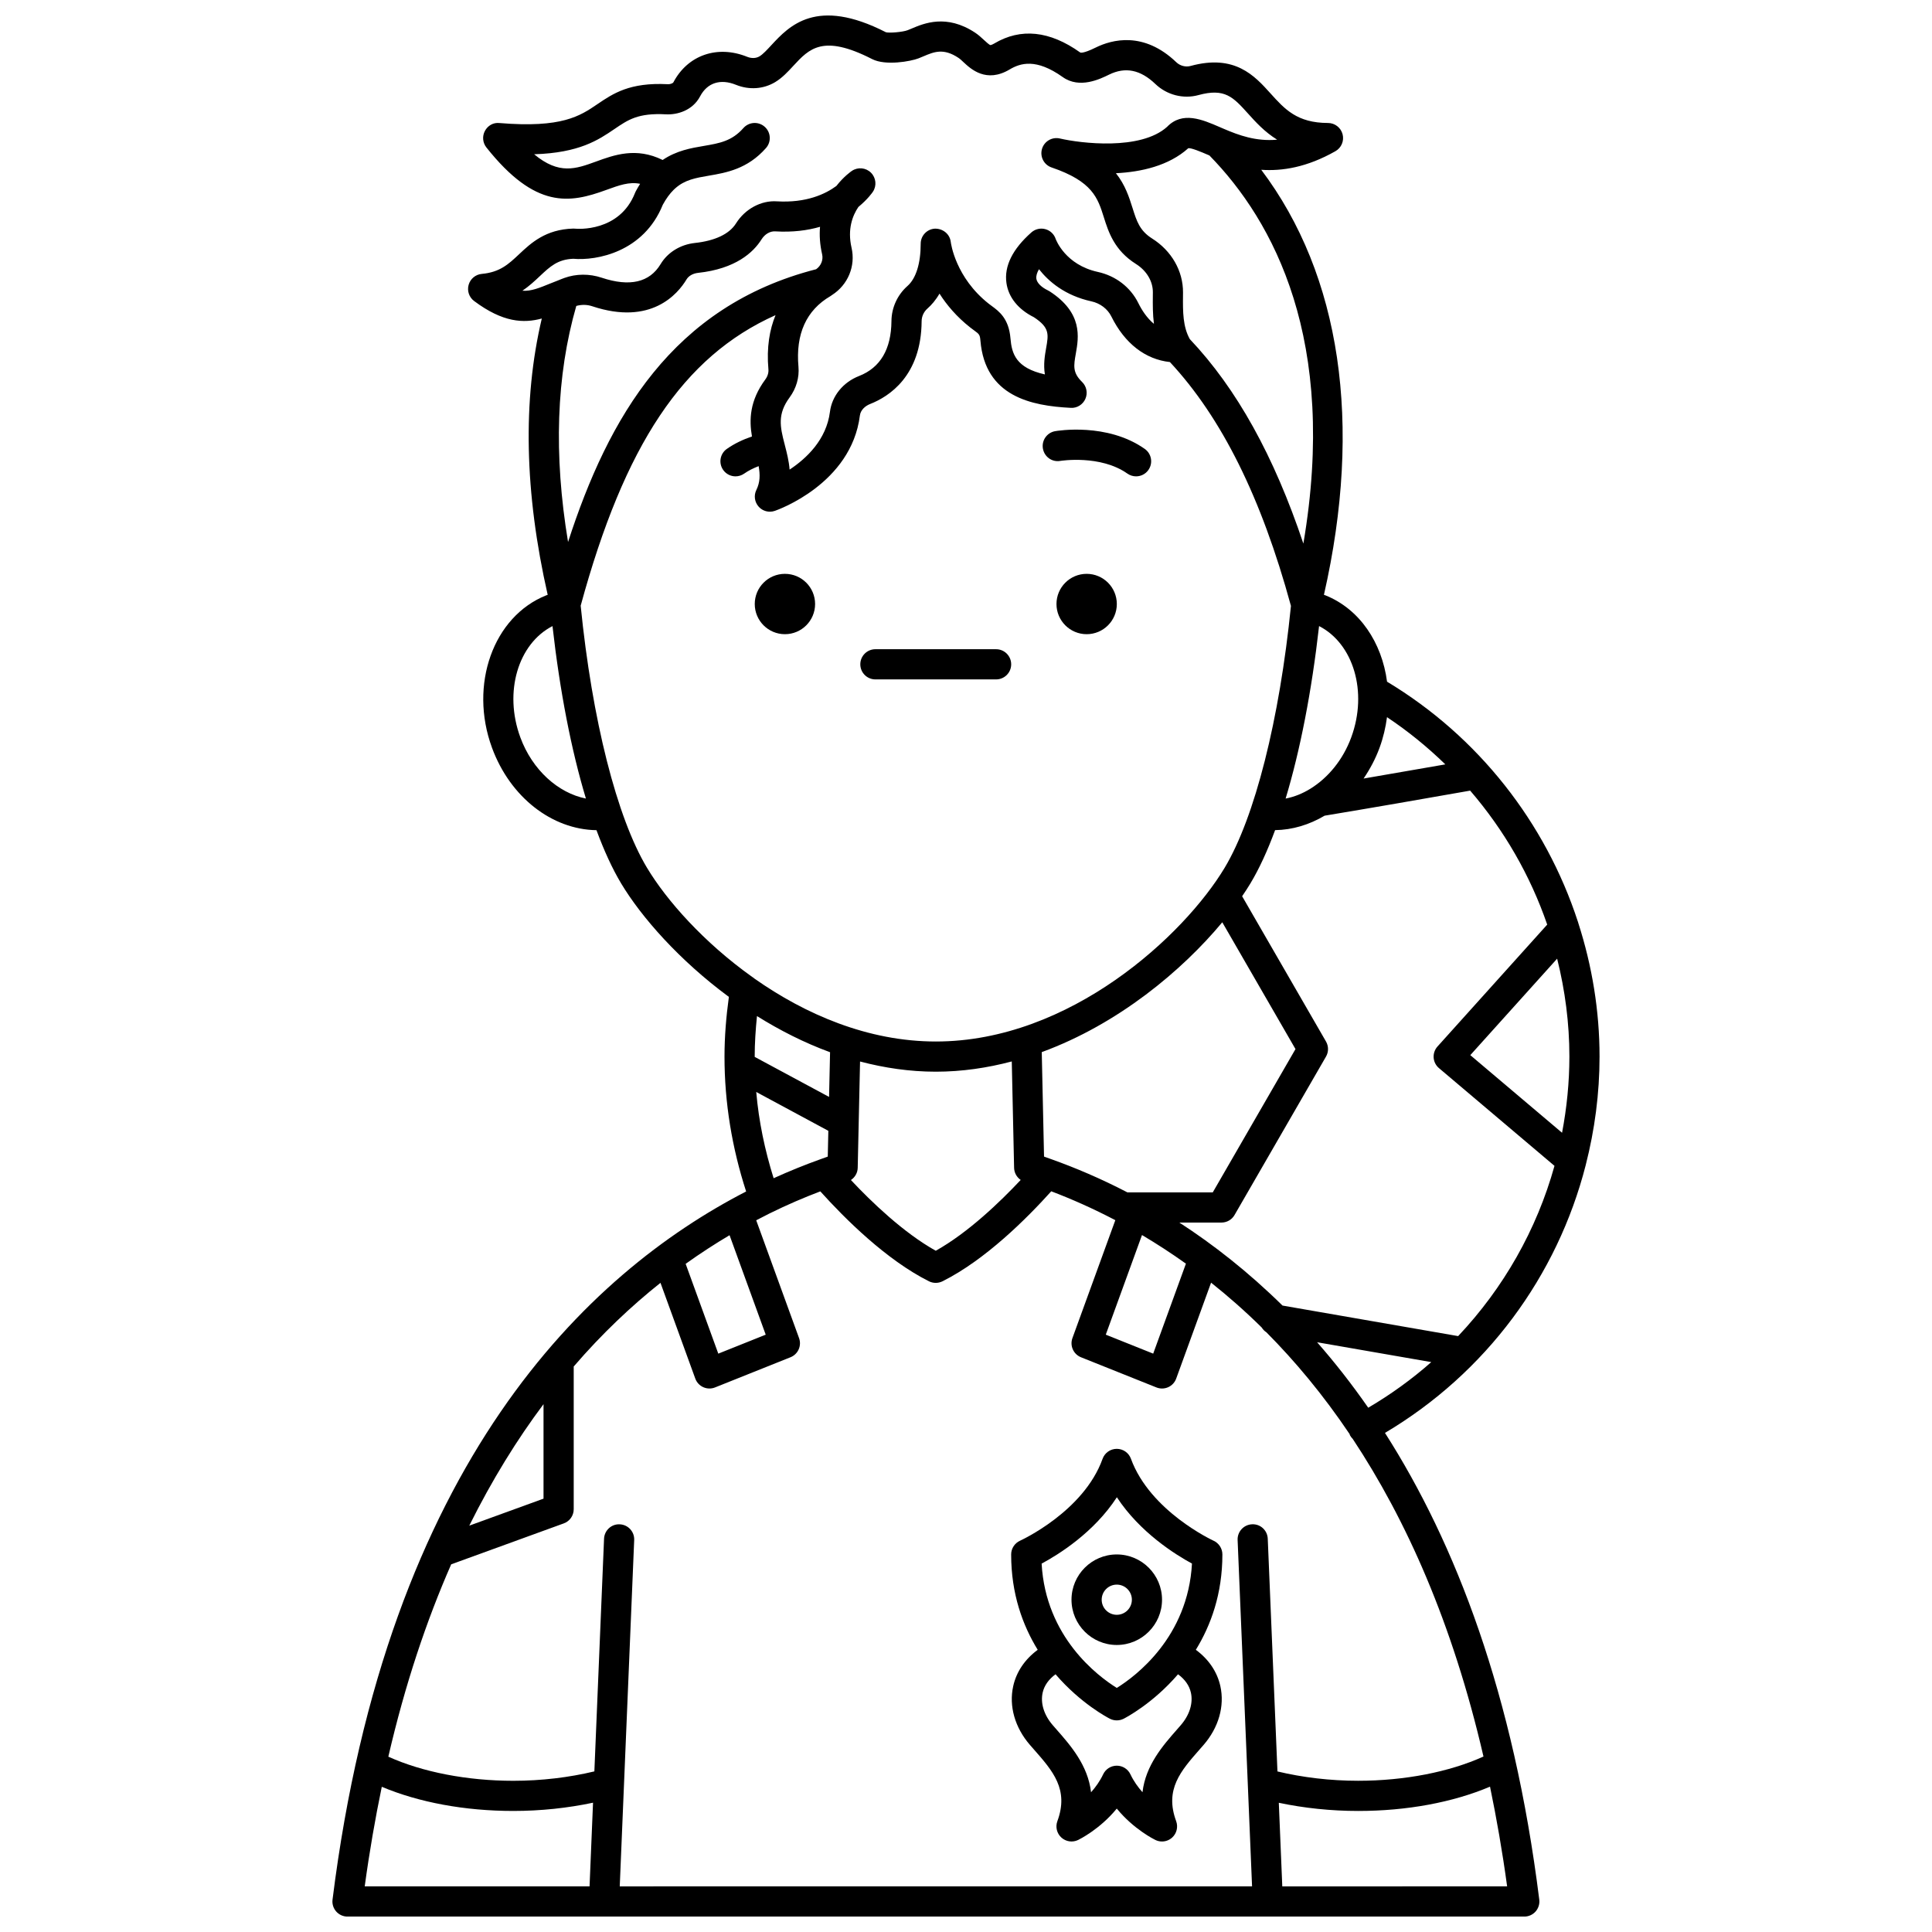 <?xml version="1.0" encoding="UTF-8"?>
<!-- Uploaded to: ICON Repo, www.iconrepo.com, Generator: ICON Repo Mixer Tools -->
<svg width="800px" height="800px" version="1.1" viewBox="144 144 512 512" xmlns="http://www.w3.org/2000/svg">
 <defs>
  <clipPath id="a">
   <path d="m232 148.09h336v503.81h-336z"/>
  </clipPath>
 </defs>
 <g clip-path="url(#a)">
  <path d="m564.24 452.73c0.008-0.02 0.008-0.035 0.012-0.055 2.359-9.25 3.644-18.855 3.644-28.664 0-12.164-1.98-24.062-5.617-35.355-0.051-0.148-0.066-0.301-0.137-0.441-8.562-26.215-26.34-48.996-50.559-63.562-1.363-10.355-7.254-19.262-16.371-22.898-0.117-0.043-0.238-0.074-0.355-0.121 10.32-45.387 4.441-84.723-16.613-112.64 5.547 0.391 12.109-0.645 19.66-4.926 1.578-0.898 2.356-2.742 1.895-4.492-0.461-1.754-2.043-2.981-3.859-2.984-8.195-0.016-11.461-3.641-15.246-7.84-4.211-4.672-9.453-10.484-21.191-7.269-1.297 0.352-2.777-0.035-3.769-0.988-8.637-8.281-17.078-6.004-21.352-3.898-3.422 1.688-4.062 1.348-4.117 1.309-8.094-5.769-15.766-6.559-22.793-2.371-0.703 0.414-1.004 0.414-1.004 0.414-0.312-0.059-1.207-0.891-1.688-1.34-0.758-0.711-1.531-1.398-2.348-1.941-7.582-5.027-13.602-2.477-16.844-1.098-0.367 0.156-0.719 0.305-1.059 0.434-1.324 0.508-4.894 0.797-5.762 0.535-18.438-9.43-25.633-1.664-30.391 3.473-1.121 1.211-2.18 2.359-3.082 2.906-0.922 0.555-2.109 0.602-3.262 0.145-7.898-3.199-15.766-0.48-19.574 6.75-0.152 0.289-0.961 0.559-1.52 0.5-10.031-0.512-14.418 2.438-18.617 5.289-4.617 3.137-9.383 6.379-25.957 5.004-1.641-0.191-3.106 0.691-3.859 2.094-0.75 1.406-0.598 3.121 0.395 4.375 13.023 16.395 22.082 14.801 31.75 11.266 3.453-1.254 6.098-2.223 8.992-1.629-0.395 0.617-0.777 1.277-1.156 1.977-0.074 0.141-0.137 0.281-0.195 0.43-4.109 10.469-15.41 9.531-15.848 9.48-0.176-0.02-0.355-0.023-0.531-0.023-7.328 0.203-11.215 3.852-14.332 6.785-2.844 2.672-5.086 4.777-9.91 5.227-1.648 0.152-3.031 1.305-3.477 2.898-0.453 1.59 0.125 3.293 1.453 4.285 7.644 5.727 13.129 5.934 17.938 4.641-5.117 21.621-4.582 46.199 1.562 73.223-0.117 0.043-0.246 0.074-0.363 0.125-14.07 5.598-20.527 23.727-14.398 40.398 4.82 13.117 15.902 21.68 27.688 21.848 2.023 5.461 4.207 10.219 6.527 14.094 5.398 8.996 15.461 20.422 28.562 30.086-0.723 5.273-1.16 10.582-1.16 15.832 0 12.211 1.992 24.195 5.734 35.734-41.977 21.629-95.109 71.727-109.61 187.67-0.145 1.137 0.211 2.277 0.969 3.141 0.758 0.859 1.852 1.352 3 1.352h311.86c1.148 0 2.238-0.492 3-1.352 0.754-0.863 1.113-2.008 0.969-3.141-6.812-54.496-22.172-94.402-40.891-123.69 26.754-15.871 45.676-41.523 53.207-70.992zm-71.195 46.98 30.258 5.262c-5.117 4.516-10.703 8.559-16.707 12.09-4.387-6.309-8.918-12.078-13.551-17.352zm-70.344-48.477c-0.02-0.008-0.035-0.012-0.055-0.02-0.656-0.234-1.324-0.484-1.965-0.703l-0.605-27.688c20.324-7.445 37.242-21.66 47.84-34.41l19.402 33.605-21.926 37.98h-22.609c-7.09-3.688-13.852-6.535-20.082-8.766zm-51.398 2.266 0.621-28.188c6.449 1.695 13.156 2.699 20.074 2.699 6.938 0 13.668-1.008 20.133-2.715l0.617 28.199c0.031 1.312 0.703 2.488 1.75 3.203-5.434 5.785-13.926 13.973-22.512 18.766-8.566-4.785-17.051-12.957-22.484-18.742 1.07-0.711 1.77-1.895 1.801-3.223zm85.234 14.492h11.168c1.426 0 2.75-0.758 3.461-2l24.238-41.98c0.715-1.238 0.715-2.758 0-4l-22.227-38.5c0.801-1.172 1.551-2.32 2.211-3.422 2.328-3.879 4.512-8.633 6.527-14.094 4.598-0.062 9.07-1.43 13.121-3.828 12-1.988 26.145-4.445 38.574-6.641 8.988 10.434 15.934 22.488 20.418 35.504l-29.078 32.309c-0.723 0.805-1.086 1.867-1.02 2.941 0.074 1.082 0.582 2.082 1.41 2.781l30.617 25.906c-4.707 16.914-13.504 32.383-25.531 45.117l-46.543-8.094c-9.074-8.918-18.328-16.168-27.348-22zm1.746 10.891-8.672 23.844-12.566-5.027 9.598-26.398c3.828 2.266 7.719 4.785 11.641 7.582zm51.32-136.73c0.984-2.68 1.609-5.394 1.969-8.094 5.578 3.707 10.727 7.914 15.457 12.512-7.086 1.242-14.504 2.531-21.664 3.754 1.68-2.473 3.144-5.188 4.238-8.172zm50.301 81.859c0 6.852-0.691 13.598-1.941 20.184l-24.316-20.574 23.012-25.562c2.102 8.402 3.246 17.102 3.246 25.953zm-57.805-84.613c-2.199 5.984-6.16 10.73-10.816 13.609-0.004 0.004-0.008 0.004-0.012 0.008-2.082 1.289-4.289 2.176-6.566 2.613 3.852-12.75 6.902-28.363 8.863-45.715 9.094 4.656 12.965 17.434 8.531 29.484zm-12.691-51.344c-7.762-23.188-17.66-41.059-30.098-54.191-1.844-3.301-1.84-7.25-1.805-11.434l0.008-0.922c0.031-5.703-3.035-11.051-8.199-14.305-3.285-2.074-4.082-4.59-5.176-8.07-0.91-2.883-1.926-6.102-4.406-9.227 6.672-0.332 13.992-1.957 19.176-6.621 0.73-0.156 3.414 0.973 5.199 1.742 0.129 0.055 0.273 0.117 0.402 0.172 17.062 17.434 34.055 49.027 24.898 102.86zm-206.96-67.012c1.816-1.23 3.281-2.606 4.613-3.859 2.731-2.566 4.715-4.43 8.844-4.606 6.199 0.555 18.672-1.762 23.738-14.301 0.914-1.684 1.863-2.953 2.848-3.934 0.156-0.125 0.305-0.262 0.441-0.414 2.555-2.285 5.414-2.773 8.953-3.379 4.551-0.777 10.215-1.746 15.121-7.324 1.457-1.656 1.297-4.184-0.363-5.641-1.652-1.453-4.176-1.297-5.641 0.363-3.039 3.449-6.312 4.012-10.465 4.723-3.371 0.57-7.238 1.23-10.926 3.727-7.012-3.465-12.883-1.328-17.699 0.434-5.309 1.93-9.742 3.551-16.355-1.949 11.988-0.371 17.039-3.801 21.258-6.668 3.672-2.492 6.262-4.32 13.73-3.914 2.977 0.145 7.012-1.02 8.988-4.758 1.91-3.617 5.383-4.734 9.5-3.07 3.5 1.414 7.281 1.16 10.395-0.707 1.883-1.137 3.383-2.754 4.828-4.324 4.199-4.543 7.832-8.457 20.879-1.777 3.559 1.812 10.215 0.598 12.258-0.188 0.414-0.16 0.859-0.348 1.32-0.543 2.844-1.203 5.301-2.25 9.301 0.406 0.465 0.309 0.883 0.727 1.32 1.129 1.957 1.828 6.039 5.633 12.238 1.938 2.848-1.691 7.012-3.004 14.062 2.016 4.477 3.199 9.957 0.5 12.289-0.648 4.309-2.113 8.32-1.301 12.281 2.5 3.035 2.902 7.41 4.031 11.414 2.922 6.973-1.898 9.168 0.512 13.137 4.914 1.996 2.215 4.363 4.836 7.703 6.91-5.621 0.508-10.16-1.18-14.094-2.859-0.363-0.156-0.73-0.312-1.082-0.465-4.652-2.019-9.93-4.301-13.996-0.074-7.023 6.316-22.887 4.359-28.402 3.082-2.07-0.484-4.168 0.746-4.75 2.793-0.582 2.047 0.535 4.199 2.555 4.883 10.844 3.691 12.23 8.082 13.832 13.164 1.234 3.914 2.769 8.789 8.539 12.426 2.812 1.77 4.481 4.582 4.465 7.5l-0.008 0.906c-0.02 2.367-0.039 4.891 0.289 7.449-1.855-1.535-3.199-3.613-4.133-5.504-2.082-4.211-5.996-7.219-10.734-8.254-8.625-1.891-11.078-8.508-11.172-8.746-0.418-1.27-1.461-2.25-2.754-2.594-1.305-0.355-2.684-0.016-3.688 0.871-5.004 4.434-7.231 8.941-6.606 13.395 0.531 3.785 3.109 7 7.277 9.074 4.199 2.769 3.894 4.496 3.238 8.215-0.336 1.906-0.758 4.312-0.324 6.945-7.707-1.73-8.781-5.508-9.125-9.578-0.438-5.25-3.051-7.16-4.957-8.559l-0.777-0.582c-8.816-6.934-10.043-16.008-10.082-16.367-0.238-2.106-2.074-3.582-4.203-3.543-2.113 0.117-3.769 1.871-3.769 3.988 0 5.234-1.242 9.211-3.5 11.203-2.672 2.359-4.223 5.75-4.25 9.305-0.059 7.445-2.941 12.344-8.578 14.551-4.238 1.652-7.195 5.289-7.723 9.5-0.926 7.367-6.219 12.352-10.688 15.305-0.188-2.328-0.746-4.484-1.25-6.426-0.016-0.066-0.031-0.133-0.051-0.199-0.004-0.027 0.008-0.055 0-0.082-0.008-0.047-0.043-0.082-0.055-0.137-1.168-4.512-1.906-7.863 1.355-12.281 1.766-2.398 2.598-5.277 2.348-8.113-0.781-8.703 2.078-15.008 8.488-18.746 0.113-0.062 0.203-0.148 0.309-0.215 0.035-0.023 0.07-0.047 0.105-0.07 4.203-2.695 6.285-7.652 5.164-12.527-1.133-4.93 0.27-8.527 1.809-10.801 2.5-2.059 3.727-3.848 3.848-4.031 1.059-1.586 0.848-3.699-0.5-5.047-1.355-1.352-3.461-1.555-5.047-0.5-0.191 0.129-2.144 1.465-4.133 4.012-2.891 2.129-7.926 4.531-15.75 4.074-4.156-0.289-8.426 1.98-10.848 5.848-1.762 2.812-5.547 4.606-10.922 5.188-3.812 0.41-7.199 2.496-9.047 5.582-2.926 4.875-8.176 6.09-15.602 3.625-3.269-1.094-6.801-1.07-9.926 0.062-0.676 0.238-1.285 0.504-1.922 0.758-0.031 0.016-0.062 0.02-0.094 0.035-0.535 0.215-1.102 0.422-1.617 0.637-2.938 1.188-5.137 2.125-7.477 1.949zm12.094 66.594c-3.848-23.145-3.133-44.133 2.184-62.559 1.34-0.375 2.809-0.391 4.223 0.082 15.594 5.191 22.668-3.246 24.984-7.102 0.566-0.945 1.707-1.594 3.051-1.742 9.984-1.074 14.668-5.426 16.84-8.891 0.871-1.383 2.258-2.18 3.582-2.109 4.684 0.281 8.605-0.25 11.914-1.207-0.191 2.191-0.059 4.625 0.555 7.305 0.344 1.5-0.324 3.066-1.598 3.941-38.07 9.77-55.035 39.254-65.734 72.281zm-12.652 51.762c-4.43-12.047-0.562-24.816 8.527-29.477 1.961 17.348 5.008 32.957 8.859 45.703-7.348-1.453-14.199-7.562-17.387-16.227zm33.574 34.578c-8-13.328-14.559-39.273-17.578-69.461 11.605-42.566 27.094-66.016 51.641-77-1.555 3.777-2.414 8.504-1.887 14.383 0.078 0.879-0.219 1.848-0.816 2.656-4.18 5.652-4.309 10.723-3.547 15.117-2.449 0.832-4.695 1.914-6.66 3.297-1.805 1.266-2.238 3.762-0.965 5.574 0.777 1.102 2.016 1.695 3.269 1.695 0.797 0 1.594-0.238 2.301-0.73 1.125-0.793 2.422-1.434 3.828-1.977 0.41 2.32 0.402 4.254-0.609 6.32-0.711 1.453-0.477 3.191 0.598 4.402 0.773 0.875 1.871 1.352 2.996 1.352 0.438 0 0.875-0.07 1.305-0.219 0.824-0.285 20.254-7.184 22.539-25.266 0.195-1.547 1.52-2.586 2.703-3.051 5.055-1.98 13.555-7.461 13.66-21.93 0.012-1.305 0.559-2.5 1.547-3.375 1.055-0.926 2.184-2.211 3.188-3.949 1.906 2.992 4.531 6.125 8.133 8.961 0.34 0.266 0.676 0.512 1 0.75 1.398 1.023 1.578 1.156 1.715 2.769 1.238 14.766 13.449 17.262 23.953 17.789 1.645 0.109 3.203-0.871 3.867-2.398s0.312-3.301-0.879-4.461c-2.555-2.484-2.234-4.285-1.652-7.574 0.75-4.266 1.895-10.719-6.961-16.449-0.141-0.09-0.289-0.176-0.445-0.246-1.762-0.848-2.91-2.004-3.062-3.094-0.102-0.707 0.145-1.566 0.695-2.519 2.543 3.238 6.871 6.981 13.895 8.52 2.32 0.508 4.289 2.004 5.277 3.996 3.555 7.184 9.027 11.391 15.523 12.09 13.723 14.742 24.238 35.883 32.078 64.625-3.027 30.16-9.578 56.078-17.57 69.398-10.68 17.801-40.902 46.039-76.535 46.039-18.023 0-34.648-7.234-48.074-16.676-0.195-0.164-0.383-0.328-0.617-0.453-12.82-9.141-22.66-20.25-27.852-28.906zm48.512 48.871-0.262 11.848-19.707-10.609c0-0.023-0.004-0.043-0.004-0.066 0-3.562 0.242-7.156 0.605-10.75 6.004 3.746 12.484 7.059 19.367 9.578zm-19.562 10.539 19.105 10.293-0.152 6.832c-0.66 0.227-1.348 0.484-2.023 0.727-0.02 0.008-0.039 0.016-0.059 0.02-3.894 1.398-8 3.047-12.266 4.984-2.332-7.449-3.934-15.082-4.606-22.855zm-7.074 37.957 9.582 26.359-12.566 5.027-8.652-23.801c3.922-2.805 7.812-5.32 11.637-7.586zm-18.305 12.625 9.223 25.371c0.367 1.016 1.137 1.84 2.121 2.281 0.52 0.23 1.074 0.348 1.633 0.348 0.504 0 1.008-0.094 1.484-0.285l19.992-7.996c2.008-0.805 3.012-3.051 2.269-5.082l-11.352-31.215c1.176-0.617 2.348-1.227 3.504-1.801 0.004 0 0.012 0 0.016-0.004 0.012-0.004 0.023-0.016 0.035-0.02 4.668-2.305 9.168-4.223 13.434-5.84 6.488 7.207 17.473 18.164 28.797 23.832 0.562 0.281 1.176 0.418 1.789 0.418 0.613 0 1.227-0.141 1.789-0.418 11.352-5.672 22.328-16.637 28.824-23.852 5.332 2.023 11.043 4.543 16.98 7.652l-11.367 31.25c-0.738 2.031 0.266 4.273 2.269 5.082l19.992 7.996c0.477 0.191 0.98 0.285 1.484 0.285 0.559 0 1.113-0.117 1.633-0.348 0.988-0.445 1.754-1.262 2.121-2.281l9.246-25.422c4.481 3.562 8.973 7.5 13.418 11.883 0.316 0.504 0.719 0.941 1.234 1.262 7.598 7.648 15.047 16.559 22.059 26.98 0.047 0.109 0.043 0.223 0.102 0.328 0.195 0.359 0.449 0.672 0.723 0.945 14.133 21.336 26.461 48.785 34.652 84.18-9.008 4.09-20.891 6.426-33.215 6.426-7.414 0-14.715-0.879-21.383-2.473l-2.57-61.668c-0.09-2.207-1.93-3.945-4.16-3.828-2.207 0.09-3.918 1.957-3.828 4.16l3.828 91.789-167.57 0.008 3.828-91.789c0.094-2.207-1.621-4.074-3.828-4.16-2.207-0.121-4.074 1.621-4.16 3.828l-2.566 61.648c-6.68 1.602-14.012 2.492-21.465 2.492-12.277 0-24.133-2.32-33.137-6.391 4.453-19.246 10.141-36.125 16.66-50.977l29.84-10.848c1.582-0.574 2.629-2.074 2.629-3.754v-37.824c7.496-8.707 15.258-16.016 22.996-22.172zm-50.672 64.344c6.062-12.195 12.695-22.879 19.676-32.195v25.043zm-23.184 69.207c9.832 4.137 21.984 6.402 34.859 6.402 7.258 0 14.441-0.77 21.121-2.188l-0.922 22.176h-59.582c1.254-9.25 2.789-18.008 4.523-26.391zm238.64 26.391-0.922-22.156c6.66 1.406 13.816 2.168 21.035 2.168 12.918 0 25.098-2.273 34.938-6.438 1.738 8.391 3.273 17.164 4.535 26.426z"/>
 </g>
 <path d="m439.97 304.07c0 4.414-3.578 7.996-7.996 7.996-4.414 0-7.996-3.582-7.996-7.996 0-4.418 3.582-7.996 7.996-7.996 4.418 0 7.996 3.578 7.996 7.996"/>
 <path d="m425.02 266.14c0.098-0.012 10.578-1.684 17.75 3.367 0.703 0.492 1.504 0.73 2.301 0.73 1.254 0 2.496-0.586 3.269-1.695 1.27-1.809 0.84-4.297-0.965-5.574-9.98-7.031-23.188-4.797-23.75-4.703-2.176 0.383-3.625 2.453-3.242 4.629 0.391 2.176 2.422 3.648 4.637 3.246z"/>
 <path d="m360.01 304.07c0 4.414-3.582 7.996-7.996 7.996-4.418 0-7.996-3.582-7.996-7.996 0-4.418 3.578-7.996 7.996-7.996 4.414 0 7.996 3.578 7.996 7.996"/>
 <path d="m375.99 324.05h31.984c2.211 0 4-1.789 4-4 0-2.211-1.789-4-4-4h-31.984c-2.211 0-4 1.789-4 4 0 2.215 1.793 4 4 4z"/>
 <path d="m451.95 567.94c0-6.613-5.383-11.996-11.996-11.996s-11.996 5.383-11.996 11.996c0 6.613 5.383 11.996 11.996 11.996s11.996-5.383 11.996-11.996zm-15.992 0c0-2.207 1.793-4 4-4 2.207 0 4 1.793 4 4 0 2.207-1.793 4-4 4-2.211 0-4-1.793-4-4z"/>
 <path d="m412.51 590.85c-1.176 5.285 0.445 10.969 4.438 15.578l1.07 1.223c4.988 5.676 9.301 10.578 6.195 18.977-0.562 1.531-0.145 3.25 1.062 4.344 1.207 1.098 2.949 1.352 4.422 0.648 0.297-0.145 5.75-2.816 10.258-8.324 4.516 5.508 9.953 8.18 10.246 8.32 0.555 0.27 1.148 0.398 1.738 0.398 0.973 0 1.934-0.355 2.691-1.039 1.207-1.094 1.625-2.816 1.062-4.348-3.098-8.391 1.207-13.293 6.188-18.969l1.078-1.23c4-4.613 5.617-10.301 4.445-15.59-0.848-3.82-3.109-7.129-6.496-9.621 3.988-6.504 7.035-14.832 7.035-25.273 0-1.566-0.918-2.992-2.348-3.641-0.168-0.074-16.809-7.785-21.887-21.719-0.574-1.578-2.078-2.625-3.754-2.625h-0.012c-1.684 0.004-3.184 1.062-3.75 2.648-5.019 14-21.691 21.613-21.859 21.691-1.434 0.645-2.367 2.078-2.367 3.648 0 10.438 3.043 18.766 7.035 25.273-3.379 2.492-5.644 5.805-6.492 9.629zm47.09 1.719c0.621 2.793-0.355 5.938-2.684 8.621l-1.039 1.191c-3.664 4.172-8.273 9.414-9.105 16.578-1.195-1.34-2.332-2.922-3.203-4.754-0.66-1.395-2.07-2.281-3.609-2.281-1.547 0-2.949 0.891-3.609 2.281-0.871 1.836-2.012 3.422-3.211 4.766-0.832-7.172-5.445-12.422-9.117-16.598l-1.031-1.184c-2.324-2.68-3.297-5.812-2.68-8.609 0.418-1.898 1.609-3.543 3.414-4.879 6.703 7.793 13.883 11.523 14.441 11.801 0.562 0.281 1.176 0.418 1.789 0.418s1.227-0.141 1.789-0.418c0.559-0.281 7.742-4.012 14.445-11.801 1.805 1.332 2.992 2.973 3.41 4.867zm-19.621-51.781c6.113 9.324 15.496 15.188 19.906 17.574-1.07 19.5-14.895 29.824-19.922 32.957-5.043-3.137-18.848-13.457-19.922-32.945 4.43-2.375 13.852-8.211 19.938-17.586z"/>
</svg>